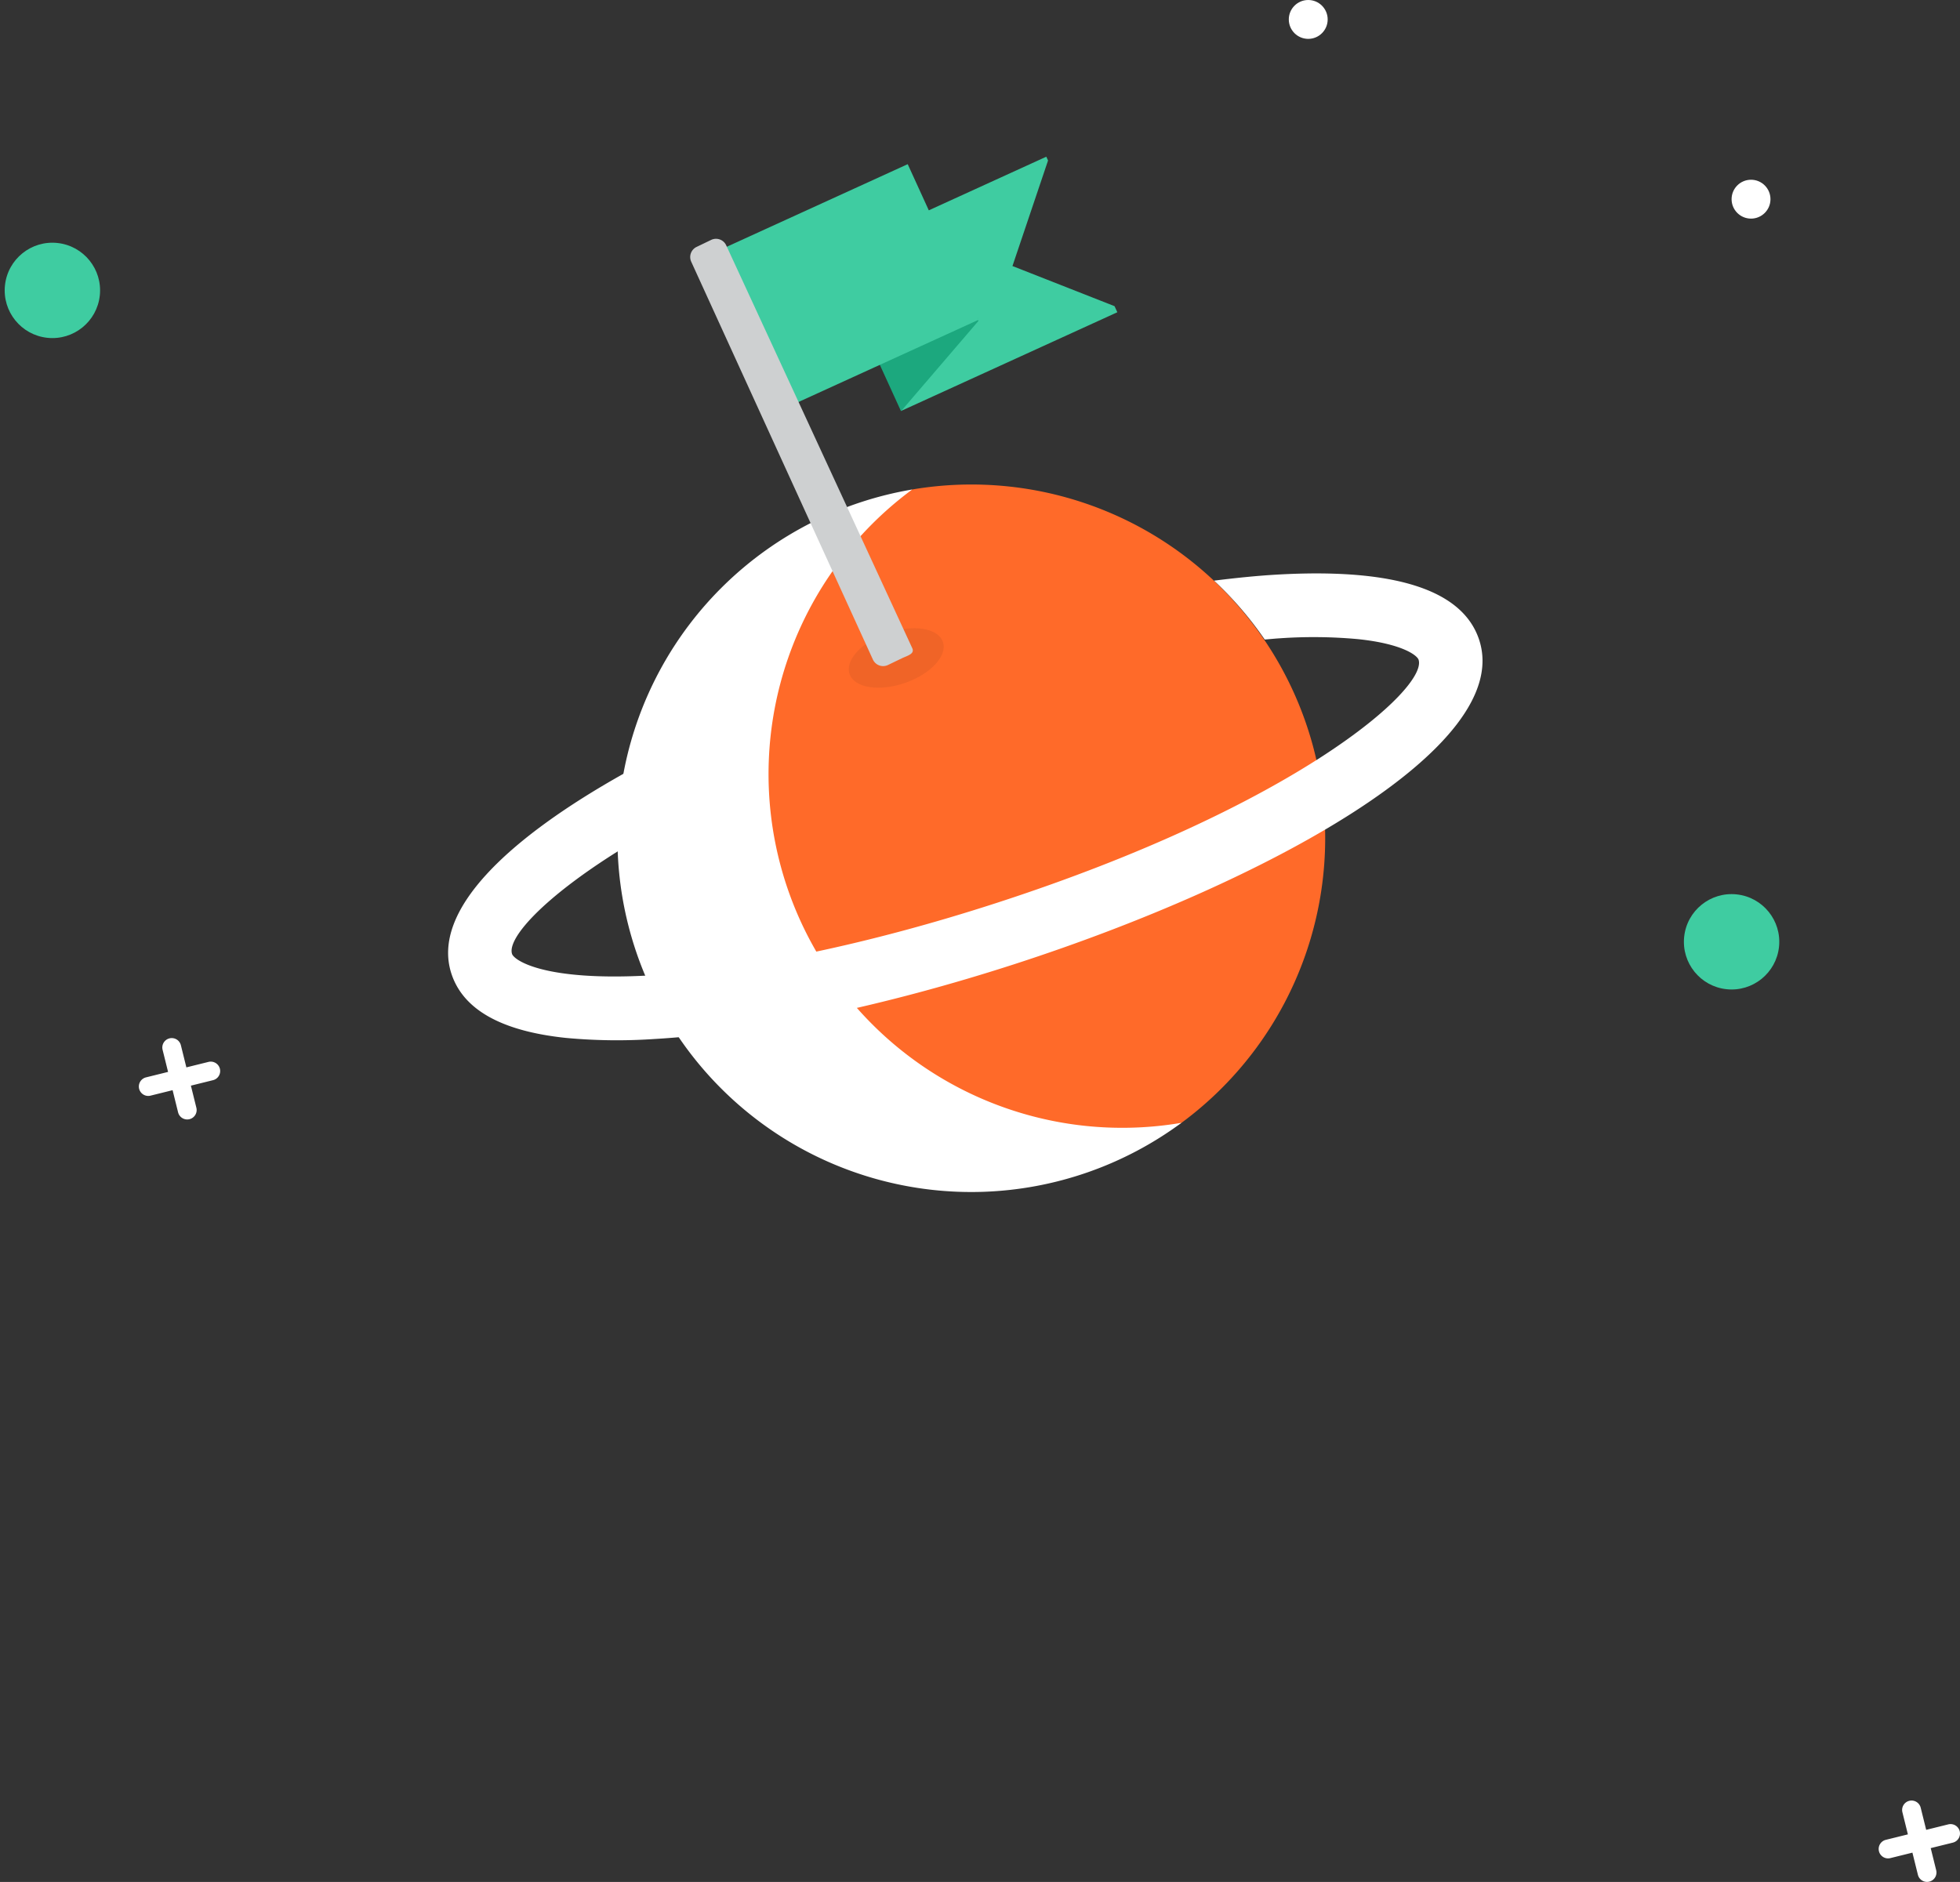 <svg id="kosmos-m" xmlns="http://www.w3.org/2000/svg" width="337.967" height="324.574" viewBox="0 0 337.967 324.574">
  <rect x="0" y="0" width="337.967" height="324.574" fill="#333333" stroke="none"/>
  <circle id="Ellipse_5917" data-name="Ellipse 5917" cx="8.219" cy="8.219" r="8.219" transform="matrix(0.995, 0.105, -0.105, 0.995, 1.718, 41.043)" fill="#3fcca1"/>
  <circle id="Ellipse_5918" data-name="Ellipse 5918" cx="8.219" cy="8.219" r="8.219" transform="matrix(0.995, 0.105, -0.105, 0.995, 291.267, 153.389)" fill="#3fcca1"/>
  <path id="Pfad_7006" data-name="Pfad 7006" d="M687.61,1060.55a1.629,1.629,0,0,0-1.968-1.187l-3.815.944-.944-3.812a1.625,1.625,0,1,0-3.155.78l.944,3.813-3.812.944a1.625,1.625,0,0,0,.388,3.2,1.692,1.692,0,0,0,.392-.048l3.813-.945.944,3.815a1.625,1.625,0,0,0,1.576,1.235,1.679,1.679,0,0,0,.392-.048,1.625,1.625,0,0,0,1.187-1.968l-.944-3.815,3.813-.944A1.625,1.625,0,0,0,687.61,1060.55Z" transform="translate(-349.691 -744.719)" fill="#fff"/>
  <path id="Pfad_7007" data-name="Pfad 7007" d="M687.61,1060.55a1.629,1.629,0,0,0-1.968-1.187l-3.815.944-.944-3.812a1.625,1.625,0,1,0-3.155.78l.944,3.813-3.812.944a1.625,1.625,0,0,0,.388,3.2,1.692,1.692,0,0,0,.392-.048l3.813-.945.944,3.815a1.625,1.625,0,0,0,1.576,1.235,1.679,1.679,0,0,0,.392-.048,1.625,1.625,0,0,0,1.187-1.968l-.944-3.815,3.813-.944A1.625,1.625,0,0,0,687.61,1060.55Z" transform="translate(-649.691 -876.219)" fill="#fff"/>
  <circle id="Ellipse_5920" data-name="Ellipse 5920" cx="3.352" cy="3.352" r="3.352" transform="translate(222.23)" fill="#fff"/>
  <circle id="Ellipse_5921" data-name="Ellipse 5921" cx="3.352" cy="3.352" r="3.352" transform="translate(298.582 31)" fill="#fff"/>
  <g id="Gruppe_16639" data-name="Gruppe 16639" transform="translate(-5520.335 -283.246)">
    <g id="karriere-planete" transform="translate(5596.276 304.245)">
      <g id="Gruppe_16638" data-name="Gruppe 16638" transform="matrix(0.995, 0.105, -0.105, 0.995, 37.281, 56.496)">
        <path id="Pfad_6984" data-name="Pfad 6984" d="M0,0" transform="translate(0.261 55.442)" fill="#ff6a29"/>
        <path id="Pfad_6985" data-name="Pfad 6985" d="M0,0" transform="translate(44.534 2.263)" fill="#ff6a29"/>
        <path id="Pfad_6986" data-name="Pfad 6986" d="M0,4.676C0,3.1.079,1.545.2,0,.079,1.545,0,3.1,0,4.676Z" transform="translate(0 56.303)" fill="#ff6a29"/>
        <path id="Pfad_6987" data-name="Pfad 6987" d="M0,0" transform="translate(99.997 107.836)" fill="#ff6a29"/>
        <path id="Pfad_6988" data-name="Pfad 6988" d="M0,0" transform="translate(97.769 109.605)" fill="#ff6a29"/>
        <path id="Pfad_6989" data-name="Pfad 6989" d="M43.4,0A61.012,61.012,0,0,0,26.958,2.261C14.283,9.065,0,31.632,0,49.443a60.979,60.979,0,0,0,60.979,60.979c5.7,0,18.4-.275,23.581-4.459A60.974,60.974,0,0,0,43.4,0Z" transform="translate(17.58 0)" fill="#ff6a29"/>
        <path id="Pfad_6990" data-name="Pfad 6990" d="M0,0" transform="translate(102.135 105.968)" fill="#ff6a29"/>
        <path id="Pfad_6991" data-name="Pfad 6991" d="M0,0" transform="translate(93.062 112.835)" fill="#ff6a29"/>
        <path id="Pfad_6992" data-name="Pfad 6992" d="M0,0" transform="translate(74.263 120.491)" fill="#ff6a29"/>
      </g>
      <path id="Pfad_6993" data-name="Pfad 6993" d="M171.131,8.956c-3.709-8.324-15.8-10.86-35.95-7.548-3.362.554-6.922,1.305-10.572,2.156a61.293,61.293,0,0,1,9.746,9.179c.866-.16,1.767-.354,2.613-.492a83.613,83.613,0,0,1,13.413-1.263c7.7,0,10.4,1.736,10.71,2.437,2.121,4.759-18.436,27.281-67.936,49.326C72.188,72.087,51.6,78.719,35.167,81.424c-18.269,3-23.678-.163-24.126-1.173-1.116-2.507,4.067-9.946,16.45-19.643a61.5,61.5,0,0,1-.607-8.42c0-1.683.088-3.347.222-4.995C8.259,60.506-3.633,74.306,1,84.718c2.657,5.964,9.614,8.957,20.753,8.957a94.84,94.84,0,0,0,15.2-1.409C54.281,89.411,75.825,82.5,97.624,72.79,138.591,54.542,179.07,26.784,171.131,8.956Z" transform="matrix(0.995, 0.105, -0.105, 0.995, 9.792, 62.512)" fill="#fff"/>
      <path id="Pfad_6994" data-name="Pfad 6994" d="M85.7,105.963A60.975,60.975,0,0,1,44.538,0a60.977,60.977,0,1,0,57.6,103.7A60.945,60.945,0,0,1,85.7,105.963Z" transform="matrix(0.995, 0.105, -0.105, 0.995, 37.044, 58.745)" fill="#fff"/>
      <ellipse id="Ellipse_5898" data-name="Ellipse 5898" cx="8.506" cy="4.561" rx="8.506" ry="4.561" transform="matrix(0.946, -0.326, 0.326, 0.946, 69.066, 90.938)" fill="#f06427"/>
      <g id="Gruppe_13982" data-name="Gruppe 13982" transform="matrix(0.966, -0.259, 0.259, 0.966, 41.518, 17.788)">
        <path id="Pfad_5899" data-name="Pfad 5899" d="M29.794,16.7,40.432.713,40.312,0,0,6.767l4.882,29.08L45.194,29.08,45,27.942Z" transform="translate(23.535 4.943)" fill="#3fcca1"/>
        <path id="Pfad_5900" data-name="Pfad 5900" d="M18.386.653,1.474,12.227,0,3.445,18.427,0Z" transform="translate(26.813 28.622)" fill="#1ca87e"/>
        <rect id="Rechteck_5648" data-name="Rechteck 5648" width="35.056" height="29.487" transform="translate(5.863 5.804) rotate(-9.53)" fill="#3fcca1"/>
        <path id="Pfad_5901" data-name="Pfad 5901" d="M14.744,78.739l2.739-.518c1.055-.177,2.273-.157,2.095-1.211L6.584,1.616A1.935,1.935,0,0,0,4.356.027h0L1.616.544A1.936,1.936,0,0,0,.027,2.774h0L12.514,77.148a1.936,1.936,0,0,0,2.229,1.591h0Z" transform="translate(0 3.805)" fill="#ced0d1"/>
      </g>
    </g>
  </g>
</svg>
